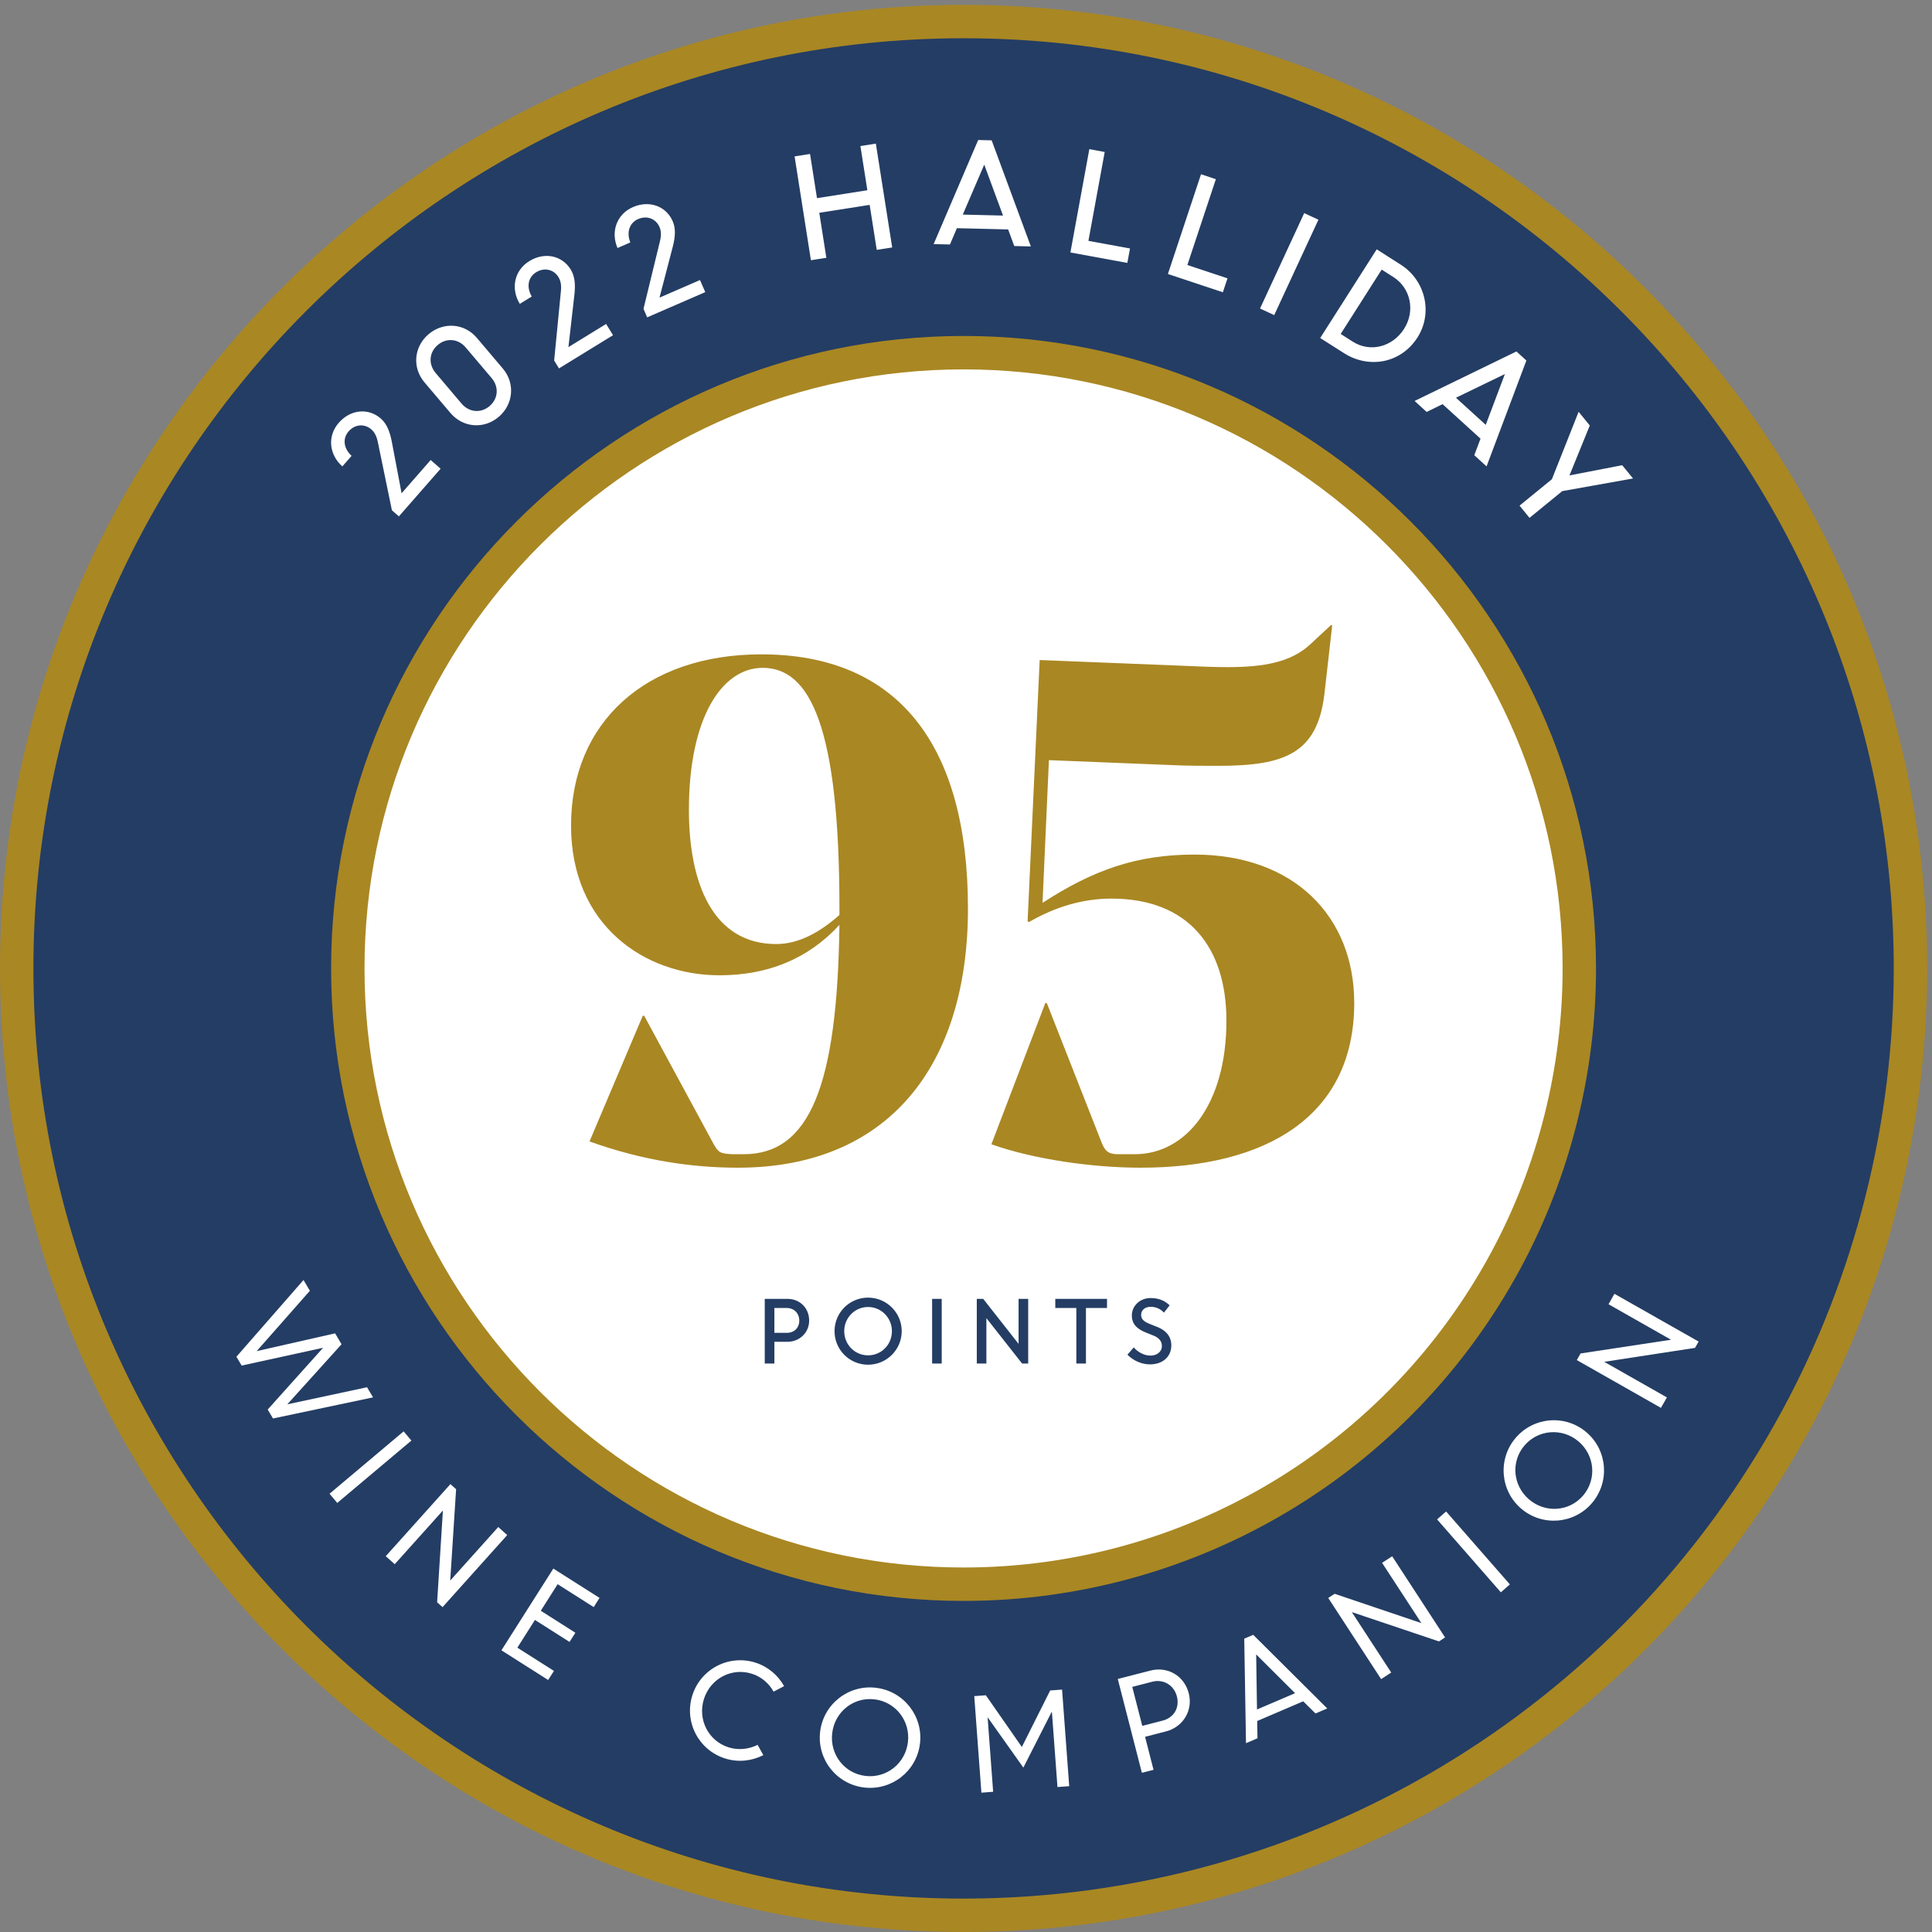 <svg xmlns="http://www.w3.org/2000/svg" width="170.08" height="170.08"><rect width="100%" height="100%" fill="#808080" stroke="none"/><path d="M1189.75 340.648C1083.87 144.41 876.406 11.058 637.793 11.058c-346.133 0-626.738 280.606-626.738 626.739 0 346.133 280.605 626.743 626.738 626.743 346.113 0 626.737-280.61 626.737-626.743 0-107.527-27.09-208.731-74.78-297.149" style="fill:#243d64;fill-opacity:1;fill-rule:nonzero;stroke:none" transform="matrix(.133 0 0 -.133 0 170.08)"/><path d="M637.793 1253.48c-339.492 0-615.684-276.203-615.684-615.683 0-339.481 276.192-615.688 615.684-615.688 226.699 0 434.477 124.071 542.227 323.793 48.05 89.082 73.46 190.032 73.46 291.895 0 339.48-276.214 615.683-615.687 615.683zm0-1253.48C286.113 0 0 286.117 0 637.797s286.113 637.793 637.793 637.793c351.66 0 637.797-286.113 637.797-637.793 0-105.527-26.33-210.098-76.12-302.395C1087.85 128.52 872.637 0 637.793 0" style="fill:#a98723;fill-opacity:1;fill-rule:nonzero;stroke:none" transform="matrix(.133 0 0 -.133 0 170.08)"/><path d="M996.719 444.555c-68.828-127.61-203.77-214.344-358.926-214.344-225.098 0-407.578 182.488-407.578 407.586s182.48 407.563 407.578 407.563c225.078 0 407.557-182.465 407.557-407.563 0-69.934-17.6-135.742-48.631-193.242" style="fill:#fff;fill-opacity:1;fill-rule:nonzero;stroke:none" transform="matrix(.133 0 0 -.133 0 170.08)"/><path d="M637.793 1034.3c-218.652 0-396.523-177.87-396.523-396.503 0-218.652 177.871-396.535 396.523-396.535 145.996 0 279.805 79.914 349.199 208.539 30.958 57.371 47.308 122.383 47.308 187.996 0 218.633-177.874 396.503-396.507 396.503zm0-815.152c-230.84 0-418.633 187.809-418.633 418.649 0 230.832 187.793 418.623 418.633 418.623 230.82 0 418.617-187.791 418.617-418.623 0-69.277-17.27-137.91-49.95-198.496-73.257-135.781-214.526-220.153-368.667-220.153" style="fill:#a98723;fill-opacity:1;fill-rule:nonzero;stroke:none" transform="matrix(.133 0 0 -.133 0 170.08)"/><path d="m200.898 431.559 4.219-7.129-35.215-39.946 51.914 11.77 4.258-7.219-35.898-39.762 52.773 11.305 3.965-6.707-66.211-13.973-3.515 5.918 36.679 40.887-53.906-11.785-3.477 5.848 44.414 50.793M267.168 331.371l5.137-6.094-49.063-41.281-5.117 6.086 49.043 41.289M298.145 296.461l3.75-3.371-3.887-60.461 31.797 35.43 5.918-5.329-42.793-47.699-3.594 3.219 3.828 60.738-31.894-35.539-5.938 5.301 42.813 47.711M354.082 206.551l-11.641-18.352 24.219-15.379-3.828-6.019-30.937 19.648 34.355 54.102 30.586-19.403-3.867-6.097-23.867 15.16-11.153-17.57 22.891-14.563-3.867-6.078-22.891 14.551M458.223 156.5c5.488 17.578 24.082 27.328 41.679 21.84 8.457-2.641 15.078-8.43 19.102-15.602l-6.953-3.648c-3.086 5.461-8.047 9.89-14.453 11.871-13.477 4.238-27.461-3.32-31.7-16.852-4.218-13.55 2.989-27.711 16.465-31.918 6.563-2.05 13.457-1.14 19.121 1.68l3.77-6.82c-7.539-3.821-16.484-4.949-25.195-2.223-17.579 5.512-27.325 24.094-21.836 41.672M600.957 125.641c1.699 14.058-8.144 26.687-22.051 28.347-13.984 1.692-26.367-8.238-28.066-22.328-1.699-14.07 7.969-26.66 21.973-28.351 13.984-1.68 26.445 8.261 28.144 22.332zm-58.105 6.98c2.207 18.258 18.789 31.219 36.972 29.027 18.281-2.187 31.309-18.718 29.102-36.976-2.188-18.262-18.77-31.223-37.031-29.024-18.204 2.192-31.231 18.704-29.043 36.973M644.863 156.129l7.676.562 23.828-34.23 18.75 37.41 7.871.578 4.727-63.93-7.774-.57-3.671 49.602-.254-.02-18.653-36.711-23.554 33.192-.098-.024 3.652-49.18-7.773-.59-4.727 63.911M749.453 162.238l6.621-25.797 13.496 3.481c7.227 1.848 11.407 8.308 9.414 16.019-1.914 7.489-8.886 11.59-16.211 9.739zm-9.59 5.242 21.621 5.559c11.426 2.93 22.383-3.418 25.371-15.078 2.93-11.391-3.847-22.32-15.097-25.191l-13.828-3.571 5.605-21.859-7.715-1.969-15.957 62.109M832.012 147.281l25.215 10.789-25.762 25.668zm-8.438 46.867 5.938 2.551 49.004-48.73-7.774-3.328-8.144 8.058-30.469-13.051.215-11.429-7.617-3.258-1.153 69.187M879.16 221.102l4.238 2.757 57.422-19.398-26.015 39.891 6.679 4.347 35.02-53.73-4.043-2.629-57.695 19.41 26.093-40.012-6.679-4.359-35.02 53.723M951.211 273.109l5.977 5.235 42.207-48.266-5.977-5.238-42.207 48.269M1044.84 324.699c-10.8 9.172-26.73 7.942-35.8-2.703-9.138-10.73-7.69-26.531 3.09-35.715 10.8-9.168 26.62-8.074 35.76 2.641 9.12 10.73 7.74 26.601-3.05 35.777zm-37.91-44.519c-14 11.914-15.621 32.883-3.77 46.804 11.92 14.016 32.88 15.762 46.88 3.821 14-11.895 15.62-32.879 3.71-46.875-11.87-13.93-32.81-15.668-46.82-3.75M1043.69 378.551l2.5 4.383 59.86 9.082-41.36 23.496 3.92 6.906 55.71-31.602-2.37-4.191-60.11-9.219 41.48-23.562-3.93-6.926-55.7 31.633" style="fill:#fff;fill-opacity:1;fill-rule:nonzero;stroke:none" transform="matrix(.133 0 0 -.133 0 170.08)"/><path d="M512.559 413.023v-16.437h8.242c4.804 0 8.242 3.203 8.242 8.125 0 4.824-3.477 8.312-8.301 8.312zm-6.368 6.036h15.059c8.125 0 14.316-5.989 14.316-14.348 0-8.066-6.406-14.055-14.433-14.055h-8.574v-14.375h-6.368v42.778M590.352 397.691c0 8.844-7.032 15.985-15.762 15.985-8.789 0-15.781-7.141-15.781-15.985 0-8.91 6.992-15.988 15.781-15.988 8.789 0 15.762 7.078 15.762 15.988zm-37.95 0a22.148 22.148 0 0 0 22.188 22.188c12.226 0 22.246-9.902 22.246-22.188 0-12.277-10.02-22.187-22.246-22.187-12.285 0-22.188 9.91-22.188 22.187M616.973 419.059h6.347v-42.778h-6.347v42.778M646.543 419.059h4.258l23.398-29.778v29.778h6.367v-42.778h-4.043l-23.632 30.039v-30.039h-6.348v42.778M698.496 419.059h34.238v-6.036h-13.945v-36.742h-6.367v36.742h-13.926v6.036M746.25 382.145l4.199 4.812c2.559-2.988 6.817-5.422 10.957-5.422 4.59 0 7.637 2.707 7.637 6.313 0 2.761-1.426 5.254-5.527 6.914l-5.039 2.039c-6.036 2.441-9.297 5.703-9.297 11.289 0 6.262 5.254 11.515 12.402 11.515 5.469 0 9.395-1.769 12.598-4.816l-3.75-4.812c-2.442 2.488-5.196 3.816-8.848 3.816-3.652 0-6.25-2.098-6.25-5.359 0-2.5 1.426-4.211 5.469-5.879l5.137-2.043c6.601-2.657 9.355-6.973 9.355-12.227 0-7.297-5.41-12.558-14.16-12.558-5.586 0-11.172 2.609-14.883 6.418" style="fill:#243d64;fill-opacity:1;fill-rule:nonzero;stroke:none" transform="matrix(.133 0 0 -.133 0 170.08)"/><path d="m259.414 941.035-9.316 45.102c-.774 3.902-2.16 6.547-4.328 8.449-4.403 3.848-10.758 3.555-15.028-1.32-4.148-4.743-3.332-11.321 1.973-16.192l-6.106-6.976c-8.671 7.586-10.195 19.918-2.371 28.855 7.891 9.007 19.688 9.917 27.825 2.807 4.05-3.553 5.984-8.721 7.253-15.201l6.497-34.258 19.253 22.015 6.575-5.757L264.023 937l-4.609 4.035M325.383 1028.59l-17.121 20.21c-4.992 5.91-12.801 6.49-18.504 1.66-5.774-4.89-6.36-12.7-1.36-18.6l17.051-20.14c5.071-5.98 12.871-6.56 18.582-1.73 5.696 4.83 6.407 12.63 1.352 18.6zm-27.348-23.02-17.051 20.12c-8.367 9.9-6.968 23.71 2.715 31.91 9.758 8.27 23.664 7.31 31.875-2.38l17.231-20.34c8.433-9.96 6.89-23.89-2.727-32.03-9.687-8.213-23.535-7.319-32.043 2.72M366.797 1040.16l4.465 45.89c.426 3.95-.117 6.9-1.633 9.36-3.066 4.98-9.231 6.59-14.758 3.19-5.367-3.3-6.531-9.83-2.918-16.07l-7.898-4.86c-6.035 9.82-3.84 22.07 6.289 28.3 10.215 6.28 21.765 3.65 27.422-5.57 2.832-4.6 3.152-10.11 2.429-16.69l-3.957-34.67 24.953 15.33 4.571-7.45L370 1034.95l-3.203 5.21M425.93 1074.35l10.879 44.73c.964 3.86.847 6.85-.293 9.48-2.336 5.37-8.203 7.82-14.145 5.24-5.769-2.51-7.84-8.8-5.144-15.47l-8.497-3.69c-4.589 10.56-.683 22.35 10.208 27.08 10.964 4.77 22.019.55 26.328-9.36 2.144-4.94 1.687-10.44.047-16.84l-8.79-33.72 26.817 11.64 3.476-8-38.449-16.7-2.437 5.61M575.637 1143.18l-33.352-5.23 4.688-29.8-10.227-1.6-10.801 68.73 10.227 1.61 4.598-29.25 33.339 5.24-4.597 29.25 10.222 1.6 10.813-68.73-10.234-1.6-4.676 29.78M637.273 1136.76l26.633-.65-12.429 33.71zm10.188 49.37 8.918-.22 25.945-70.23-10.976.27-4.063 10.99-33.926.82-4.582-10.79-10.797.26 29.481 68.9M721.035 1180.07l10.176-1.87-10.781-58.82 27.519-5.04-1.758-9.56-37.683 6.91 12.527 68.38M794.961 1163.46l9.824-3.26-18.867-56.8 26.562-8.83-3.066-9.22-36.379 12.09 21.926 66.02M863.262 1137.73l9.414-4.35-29.27-63.15-9.383 4.36 29.239 63.14M914.543 1100.35l-27.141-42.6 8.047-5.12c11.543-7.36 26.309-3.43 33.906 8.48 7.696 12.08 4.168 27.14-7 34.25zm-3.293 13.42 16.016-10.22c16.015-10.21 21.425-31.69 10.976-48.1-11.035-17.31-32.297-20.84-48.672-10.39l-15.73 10.01 37.41 58.7M963.699 1015.53l19.719-17.932 12.676 33.612zm40.041 30.64 6.58-6-26.355-70.072-8.125 7.386 4.121 10.965-25.106 22.831-10.539-5.15-7.976 7.27 67.4 32.77M1080.91 962.094l-46.83-8.367-21.69-17.7-6.6 8.086 21.41 17.477 17.7 44.64 7.39-9.07-13.45-33.039 34.9 6.75 7.17-8.777" style="fill:#fff;fill-opacity:1;fill-rule:nonzero;stroke:none" transform="matrix(.133 0 0 -.133 0 170.08)"/><path d="M555.629 673.195v4.235c0 119.84-19.274 159.324-50.762 159.324-27.254 0-48.875-33.371-48.875-93.996 0-48.875 15.981-88.828 57.809-88.828 14.566 0 28.664 7.519 41.828 19.265zM377.98 732.414c0 68.149 49.344 113.266 125.95 113.266 90.234 0 136.761-59.692 136.761-168.25 0-104.34-53.109-171.535-152.269-171.535-30.078 0-62.977 4.695-98.223 17.382l35.246 83.184h.942l46.054-85.059c3.289-5.644 4.235-6.117 12.223-6.582h7.52c43.707 0 62.035 45.118 63.445 151.801-20.684-22.558-47.469-33.371-79.43-33.371-49.344 0-98.219 32.902-98.219 99.164M754.902 505.895c-31.964 0-70.964 5.632-98.691 15.507l35.715 93.524h.933l36.196-92.117c2.351-6.114 4.695-7.989 11.277-7.989h10.813c33.835 0 60.625 32.899 60.625 88.348 0 48.414-24.915 80.84-76.133 80.84-18.332 0-36.66-5.164-54.524-15.508l-.937.469 7.988 172.949 93.992-3.762c10.813-.465 19.739-.933 30.547-.933 23.977 0 41.828 3.289 54.524 15.039l13.625 12.683h.945l-5.176-45.586c-4.695-39.004-25.851-47.464-70.019-47.464-10.34 0-20.684 0-30.547.468l-81.778 3.289-4.226-94.461c33.367 21.618 62.027 31.957 100.562 31.957 65.805 0 105.754-40.886 105.754-98.222 0-74.727-57.812-109.031-141.465-109.031" style="fill:#a98723;fill-opacity:1;fill-rule:nonzero;stroke:none" transform="matrix(.133 0 0 -.133 0 170.08)"/></svg>